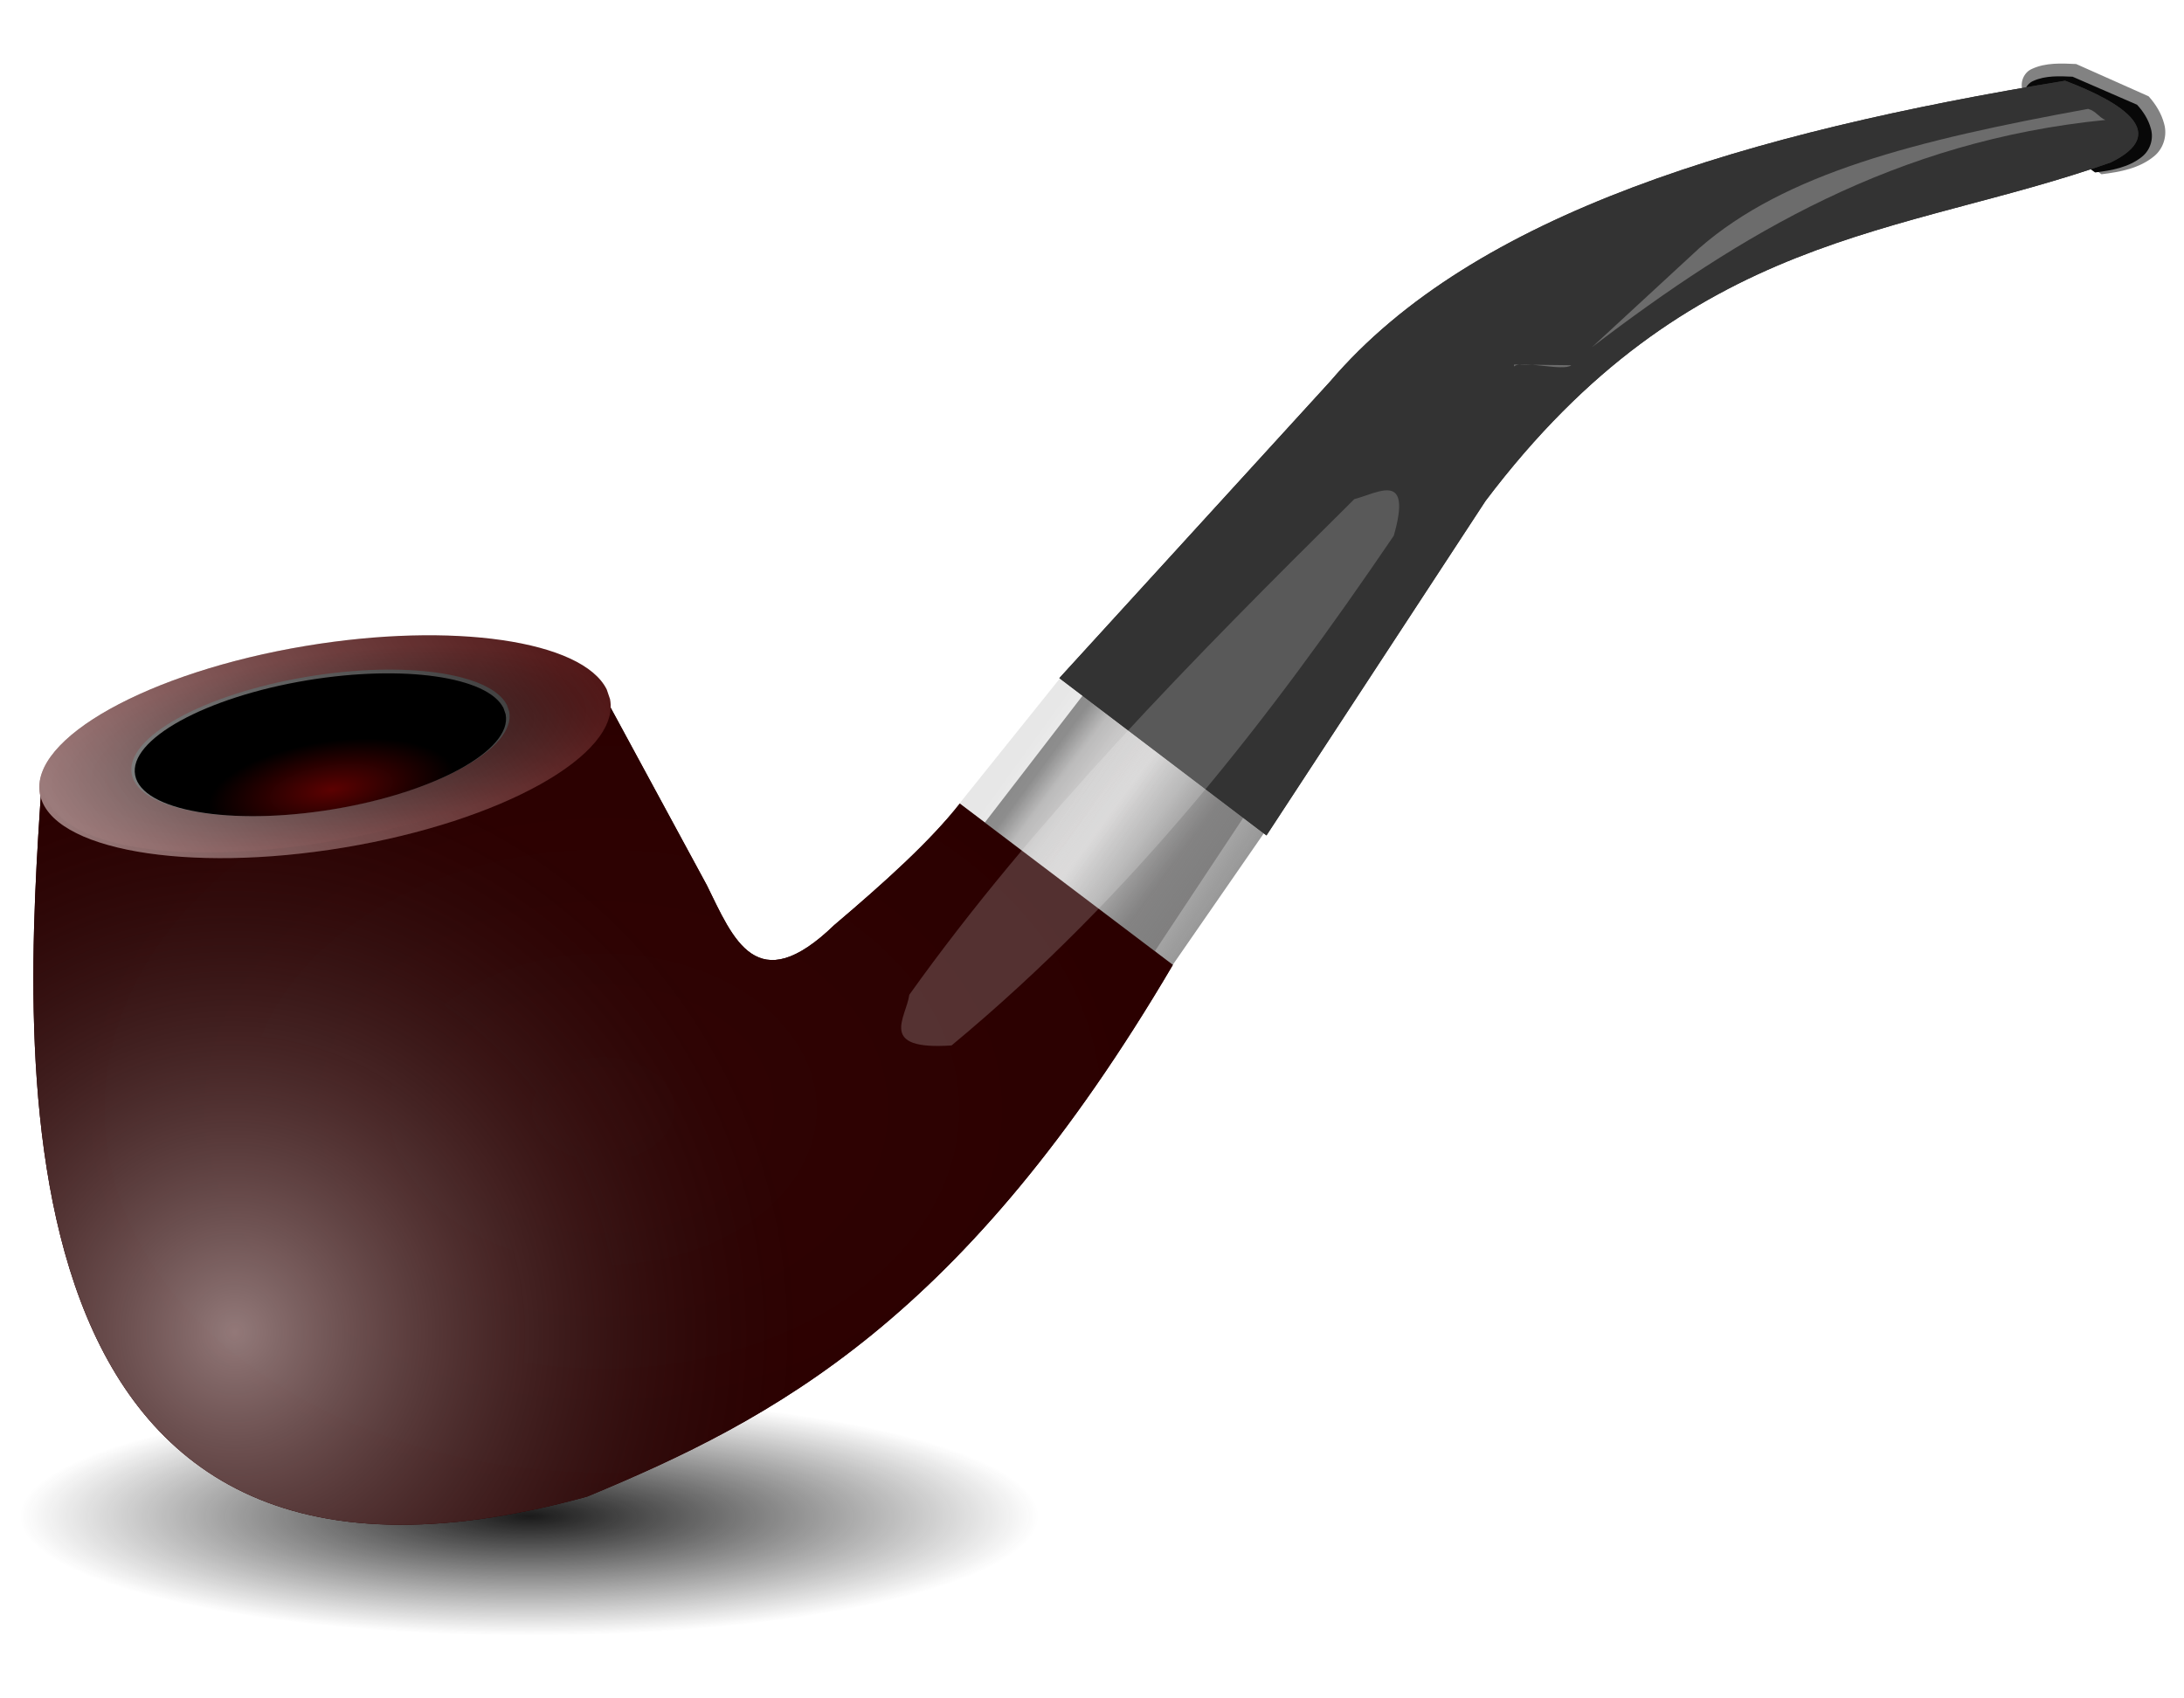 <?xml version="1.0" encoding="UTF-8" standalone="no"?>
<!-- Created with Inkscape (http://www.inkscape.org/) -->
<svg xmlns:dc="http://purl.org/dc/elements/1.1/" xmlns:cc="http://creativecommons.org/ns#" xmlns:rdf="http://www.w3.org/1999/02/22-rdf-syntax-ns#" xmlns:svg="http://www.w3.org/2000/svg" xmlns="http://www.w3.org/2000/svg" xmlns:xlink="http://www.w3.org/1999/xlink" xmlns:sodipodi="http://sodipodi.sourceforge.net/DTD/sodipodi-0.dtd" xmlns:inkscape="http://www.inkscape.org/namespaces/inkscape" width="900" height="700" id="svg2" version="1.1" inkscape:version="0.48.3.1 r9886" sodipodi:docname="pipe.svg" inkscape:export-filename="/home/hb205/Masaüstü/pipe.png" inkscape:export-xdpi="300" inkscape:export-ydpi="300">
  <defs id="defs4">
    <linearGradient inkscape:collect="always" id="linearGradient4055">
      <stop style="stop-color:#1a1a1a;stop-opacity:1;" offset="0" id="stop4057"/>
      <stop style="stop-color:#1a1a1a;stop-opacity:0;" offset="1" id="stop4059"/>
    </linearGradient>
    <linearGradient inkscape:collect="always" id="linearGradient3916">
      <stop style="stop-color:#ffffff;stop-opacity:1;" offset="0" id="stop3918"/>
      <stop style="stop-color:#ffffff;stop-opacity:0;" offset="1" id="stop3920"/>
    </linearGradient>
    <linearGradient id="linearGradient3906">
      <stop style="stop-color:#f6eded;stop-opacity:1;" offset="0" id="stop3908"/>
      <stop style="stop-color:#1a1a1a;stop-opacity:0;" offset="1" id="stop3910"/>
    </linearGradient>
    <linearGradient id="linearGradient3866">
      <stop style="stop-color:#300404;stop-opacity:1;" offset="0" id="stop3868"/>
      <stop style="stop-color:#2b0000;stop-opacity:1;" offset="1" id="stop3870"/>
    </linearGradient>
    <linearGradient id="linearGradient3848">
      <stop style="stop-color:#5c0101;stop-opacity:1;" offset="0" id="stop3850"/>
      <stop style="stop-color:#000000;stop-opacity:1;" offset="1" id="stop3852"/>
    </linearGradient>
    <linearGradient id="linearGradient3830">
      <stop style="stop-color:#000000;stop-opacity:1;" offset="0" id="stop3832"/>
      <stop id="stop3838" offset="0.674" style="stop-color:#360f0f;stop-opacity:1;"/>
      <stop style="stop-color:#501616;stop-opacity:1;" offset="1" id="stop3834"/>
    </linearGradient>
    <linearGradient inkscape:collect="always" id="linearGradient3808">
      <stop style="stop-color:#808080;stop-opacity:1;" offset="0" id="stop3810"/>
      <stop style="stop-color:#808080;stop-opacity:0;" offset="1" id="stop3812"/>
    </linearGradient>
    <linearGradient id="linearGradient3796">
      <stop style="stop-color:#cccccc;stop-opacity:1;" offset="0" id="stop3798"/>
      <stop id="stop3804" offset="0.471" style="stop-color:#ffffff;stop-opacity:1;"/>
      <stop style="stop-color:#cccccc;stop-opacity:1;" offset="1" id="stop3800"/>
    </linearGradient>
    <linearGradient id="linearGradient3782">
      <stop style="stop-color:#484848;stop-opacity:1;" offset="0" id="stop3784"/>
      <stop id="stop3794" offset="0.137" style="stop-color:#989797;stop-opacity:1;"/>
      <stop id="stop3790" offset="0.5" style="stop-color:#cbc8c8;stop-opacity:1;"/>
      <stop style="stop-color:#989797;stop-opacity:1;" offset="0.75" id="stop3792"/>
      <stop style="stop-color:#353232;stop-opacity:1;" offset="1" id="stop3786"/>
    </linearGradient>
    <filter inkscape:collect="always" id="filter3842" color-interpolation-filters="sRGB">
      <feGaussianBlur inkscape:collect="always" stdDeviation="1.081" id="feGaussianBlur3844"/>
    </filter>
    <radialGradient inkscape:collect="always" xlink:href="#linearGradient4055" id="radialGradient4086" gradientUnits="userSpaceOnUse" gradientTransform="matrix(1,0,0,0.108,0,677.838)" cx="436.429" cy="760" fx="436.429" fy="760" r="396.429"/>
    <radialGradient inkscape:collect="always" xlink:href="#linearGradient3866" id="radialGradient4088" gradientUnits="userSpaceOnUse" gradientTransform="matrix(1,0,0,0.729,0,151.206)" cx="264.95" cy="558.278" fx="264.95" fy="558.278" r="204.336"/>
    <linearGradient inkscape:collect="always" xlink:href="#linearGradient3782" id="linearGradient4090" gradientUnits="userSpaceOnUse" x1="425.801" y1="430.653" x2="472.806" y2="465.891"/>
    <linearGradient inkscape:collect="always" xlink:href="#linearGradient3796" id="linearGradient4092" gradientUnits="userSpaceOnUse" x1="414.713" y1="431.088" x2="482.907" y2="480.081"/>
    <linearGradient inkscape:collect="always" xlink:href="#linearGradient3808" id="linearGradient4094" gradientUnits="userSpaceOnUse" x1="490.177" y1="482.302" x2="434.871" y2="444.674"/>
    <radialGradient inkscape:collect="always" xlink:href="#linearGradient3866" id="radialGradient4096" gradientUnits="userSpaceOnUse" gradientTransform="matrix(1,0,0,0.729,0,151.206)" cx="264.95" cy="558.278" fx="264.95" fy="558.278" r="204.336"/>
    <radialGradient inkscape:collect="always" xlink:href="#linearGradient3830" id="radialGradient4098" gradientUnits="userSpaceOnUse" gradientTransform="matrix(0.979,0.009,-0.003,0.369,4.613,286.335)" cx="148.24" cy="455.533" fx="148.24" fy="455.533" r="73.489"/>
    <linearGradient inkscape:collect="always" xlink:href="#linearGradient3916" id="linearGradient4100" gradientUnits="userSpaceOnUse" x1="-76.055" y1="564.436" x2="221.411" y2="448.966"/>
    <radialGradient inkscape:collect="always" xlink:href="#linearGradient3848" id="radialGradient4102" gradientUnits="userSpaceOnUse" gradientTransform="matrix(0.66,0.012,-0.008,0.3,55.009,317.02)" cx="149.014" cy="525.54" fx="149.014" fy="525.54" r="73.489"/>
    <radialGradient inkscape:collect="always" xlink:href="#linearGradient3906" id="radialGradient4104" gradientUnits="userSpaceOnUse" gradientTransform="matrix(0.993,-0.116,0.119,1.016,-78.327,-24.865)" cx="132.62" cy="667.723" fx="132.62" fy="667.723" r="204.336"/>
  </defs>
  <sodipodi:namedview id="base" pagecolor="#ffffff" bordercolor="#666666" borderopacity="1.0" inkscape:pageopacity="0.0" inkscape:pageshadow="2" inkscape:zoom="0.35" inkscape:cx="-221.07248" inkscape:cy="595.63734" inkscape:document-units="px" inkscape:current-layer="layer2" showgrid="false" inkscape:window-width="1600" inkscape:window-height="820" inkscape:window-x="0" inkscape:window-y="25" inkscape:window-maximized="1"/>
  <g inkscape:groupmode="layer" id="layer2" inkscape:label="above" transform="translate(0,-200)">
    <g id="g4063" transform="matrix(1.149,0,0,1.149,-55.885,15.784)">
      <path transform="matrix(0.461,0,0,1,37.264,-55.714)" sodipodi:open="true" sodipodi:end="6.1846048" sodipodi:start="0" d="m 832.857,760 c 0,23.669 -177.487,42.857 -396.429,42.857 C 217.487,802.857 40,783.669 40,760 c 0,-23.669 177.487,-42.857 396.429,-42.857 203.831,0 374.443,16.71 394.504,38.639" sodipodi:ry="42.857143" sodipodi:rx="396.42856" sodipodi:cy="760" sodipodi:cx="436.42856" id="path4053" style="fill:url(#radialGradient4086);fill-opacity:1;stroke:none" sodipodi:type="arc"/>
      <g id="g3924">
        <path sodipodi:nodetypes="cccccccc" inkscape:connector-curvature="0" id="path3874" d="m 392.857,448.571 76.429,57.857 c -74.798,127.148 -142.691,162.795 -210,190.714 C 41.775,757.126 57.247,535.028 63.571,441.429 71.489,492.064 266.356,456.466 265,409.286 l 37.143,68.571 c 9.47,19.183 17.774,41.28 45.714,14.286 18.016,-15.278 34.537,-30.182 45,-43.571 z" style="fill:url(#radialGradient4088);fill-opacity:1;stroke:none"/>
        <g id="g3826">
          <path style="fill:#828282;fill-opacity:1;stroke:none" d="m 793.237,183.29 c -5.27,-0.237 -10.861,-0.542 -15.787,1.726 -2.837,1.185 -4.338,4.539 -3.497,7.531 1.388,5.644 5.213,10.21 8.796,14.564 1.745,1.967 3.367,4.107 5.61,5.506 4.654,3.405 9.307,6.811 13.961,10.216 6.609,-0.809 13.609,-2.08 18.913,-6.491 3.31,-2.699 4.766,-7.4 3.58,-11.564 -0.959,-3.727 -3.054,-7.122 -5.585,-9.912 -8.663,-3.859 -17.327,-7.718 -25.99,-11.577 z" id="path3000" inkscape:connector-curvature="0"/>
          <path inkscape:connector-curvature="0" id="path2997" d="m 791.96,187.842 c -4.689,-0.206 -9.664,-0.471 -14.047,1.499 -2.525,1.029 -3.86,3.942 -3.111,6.541 1.235,4.902 4.639,8.868 7.826,12.649 1.553,1.709 2.996,3.567 4.992,4.782 4.141,2.958 8.281,5.915 12.422,8.873 5.88,-0.702 12.109,-1.806 16.829,-5.638 2.945,-2.344 4.241,-6.427 3.185,-10.044 -0.853,-3.237 -2.718,-6.186 -4.969,-8.609 -7.709,-3.352 -15.417,-6.703 -23.126,-10.055 z" style="fill:#080808;fill-opacity:1;stroke:none"/>
        </g>
        <g id="g3820">
          <path sodipodi:nodetypes="cccccc" inkscape:connector-curvature="0" id="path3004" d="m 442.857,402.143 -52.569,68.232 64.336,43.536 51.804,-78.196 -57.857,-41.429 z" style="fill:url(#linearGradient4090);fill-opacity:1;stroke:none"/>
          <g id="g3816">
            <path style="opacity:0.48;fill:url(#linearGradient4092);fill-opacity:1;stroke:none" d="M 386.429,456.429 430,402.143 l 72.857,55.714 -38.571,55.714 z" id="path3006" inkscape:connector-curvature="0"/>
            <path inkscape:connector-curvature="0" id="path3806" d="M 386.429,456.429 430,402.143 l 72.857,55.714 -38.571,55.714 z" style="opacity:0.806;fill:url(#linearGradient4094);fill-opacity:1;stroke:none"/>
          </g>
        </g>
        <path style="fill:#333333;stroke:none" d="M 428.571,403.571 502.857,460 581.429,340 c 73.345,-97.143 149.176,-94.873 224.286,-121.429 20.894,-10.264 5.057,-21.136 -16.429,-29.286 -113.619,18.63 -212.087,47.447 -263.571,107.857 z" id="path3002" inkscape:connector-curvature="0" sodipodi:nodetypes="ccccccc"/>
        <path style="fill:url(#radialGradient4096);fill-opacity:1;stroke:none" d="m 392.857,448.571 76.429,57.857 c -74.798,127.148 -142.691,162.795 -210,190.714 C 41.775,757.126 57.247,535.028 63.571,441.429 71.489,492.064 266.356,456.466 265,409.286 l 37.143,68.571 c 9.47,19.183 17.774,41.28 45.714,14.286 18.016,-15.278 34.537,-30.182 45,-43.571 z" id="path3008" inkscape:connector-curvature="0" sodipodi:nodetypes="cccccccc"/>
        <path sodipodi:type="arc" style="fill:url(#radialGradient4098);fill-opacity:1;stroke:none" id="path3010" sodipodi:cx="148.23988" sodipodi:cy="455.53287" sodipodi:rx="73.488594" sodipodi:ry="29.7995" d="m 221.728,455.533 c 0,16.458 -32.902,29.799 -73.489,29.799 -40.587,0 -73.489,-13.342 -73.489,-29.799 0,-16.458 32.902,-29.799 73.489,-29.799 37.785,0 69.413,11.619 73.132,26.867" sodipodi:start="0" sodipodi:end="6.1846048" sodipodi:open="true" transform="matrix(1.391,-0.232,0.233,1.213,-147.134,-89.994)"/>
        <path transform="matrix(0.921,-0.153,0.155,0.797,-43.559,86.422)" sodipodi:open="true" sodipodi:end="6.1846048" sodipodi:start="0" d="m 221.728,455.533 c 0,16.458 -32.902,29.799 -73.489,29.799 -40.587,0 -73.489,-13.342 -73.489,-29.799 0,-16.458 32.902,-29.799 73.489,-29.799 37.785,0 69.413,11.619 73.132,26.867" sodipodi:ry="29.7995" sodipodi:rx="73.488594" sodipodi:cy="455.53287" sodipodi:cx="148.23988" id="path3780" style="fill:#333333;fill-opacity:1;stroke:none;filter:url(#filter3842)" sodipodi:type="arc"/>
        <path transform="matrix(1.391,-0.232,0.233,1.213,-147.134,-89.994)" sodipodi:open="true" sodipodi:end="6.1846048" sodipodi:start="0" d="m 221.728,455.533 c 0,16.458 -32.902,29.799 -73.489,29.799 -40.587,0 -73.489,-13.342 -73.489,-29.799 0,-16.458 32.902,-29.799 73.489,-29.799 37.785,0 69.413,11.619 73.132,26.867" sodipodi:ry="29.7995" sodipodi:rx="73.488594" sodipodi:cy="455.53287" sodipodi:cx="148.23988" id="path3856" style="fill:url(#linearGradient4100);fill-opacity:1;stroke:none" sodipodi:type="arc"/>
        <path sodipodi:type="arc" style="fill:url(#radialGradient4102);fill-opacity:1;stroke:none" id="path3846" sodipodi:cx="148.23988" sodipodi:cy="455.53287" sodipodi:rx="73.488594" sodipodi:ry="29.7995" d="m 221.728,455.533 c 0,16.458 -32.902,29.799 -73.489,29.799 -40.587,0 -73.489,-13.342 -73.489,-29.799 0,-16.458 32.902,-29.799 73.489,-29.799 37.785,0 69.413,11.619 73.132,26.867" sodipodi:start="0" sodipodi:end="6.1846048" sodipodi:open="true" transform="matrix(0.904,-0.149,0.152,0.777,-39.703,95.615)"/>
        <path sodipodi:nodetypes="ccccccc" inkscape:connector-curvature="0" id="path3886" d="M 428.571,403.571 502.857,460 581.429,340 c 73.345,-97.143 149.176,-94.873 224.286,-121.429 20.894,-10.264 5.057,-21.136 -16.429,-29.286 -113.619,18.63 -212.087,47.447 -263.571,107.857 z" style="fill:#333333;stroke:none"/>
        <path style="opacity:0.279;fill:#ffffff;stroke:none" d="m 797.538,199.383 c -62.18,11.35 -108.733,23.193 -139.359,49.871 l -38.604,35.632 c 53.198,-40.623 108.97,-74.048 184.154,-81.529 -2.349,-0.931 -3.27,-3.152 -6.191,-3.974 z m -185.375,91.959 -20.52,-0.26 -0.019,0.704 c 2.577,-2.422 17.841,1.894 20.538,-0.443 z" id="path3896" inkscape:connector-curvature="0" sodipodi:nodetypes="ccccccccc"/>
        <path sodipodi:nodetypes="cccccccc" inkscape:connector-curvature="0" id="path3904" d="m 392.857,448.571 76.429,57.857 c -74.798,127.148 -142.691,162.795 -210,190.714 C 41.775,757.126 57.247,535.028 63.571,441.429 71.489,492.064 266.356,456.466 265,409.286 l 37.143,68.571 c 9.47,19.183 17.774,41.28 45.714,14.286 18.016,-15.278 34.537,-30.182 45,-43.571 z" style="opacity:0.508;fill:url(#radialGradient4104);fill-opacity:1;stroke:none"/>
        <path style="opacity:0.189;fill:#ffffff;stroke:none" d="M 374.767,517.152 C 419.48,454.495 476.421,396.728 534.371,339.365 c 8.711,-2.284 20.808,-10.212 14.142,13.132 -44.323,65.217 -92.906,128.303 -158.594,182.838 -26.61,1.779 -16.312,-9.863 -15.152,-18.183 z" id="path3914" inkscape:connector-curvature="0" sodipodi:nodetypes="ccccc"/>
      </g>
    </g>
  </g>
</svg>

